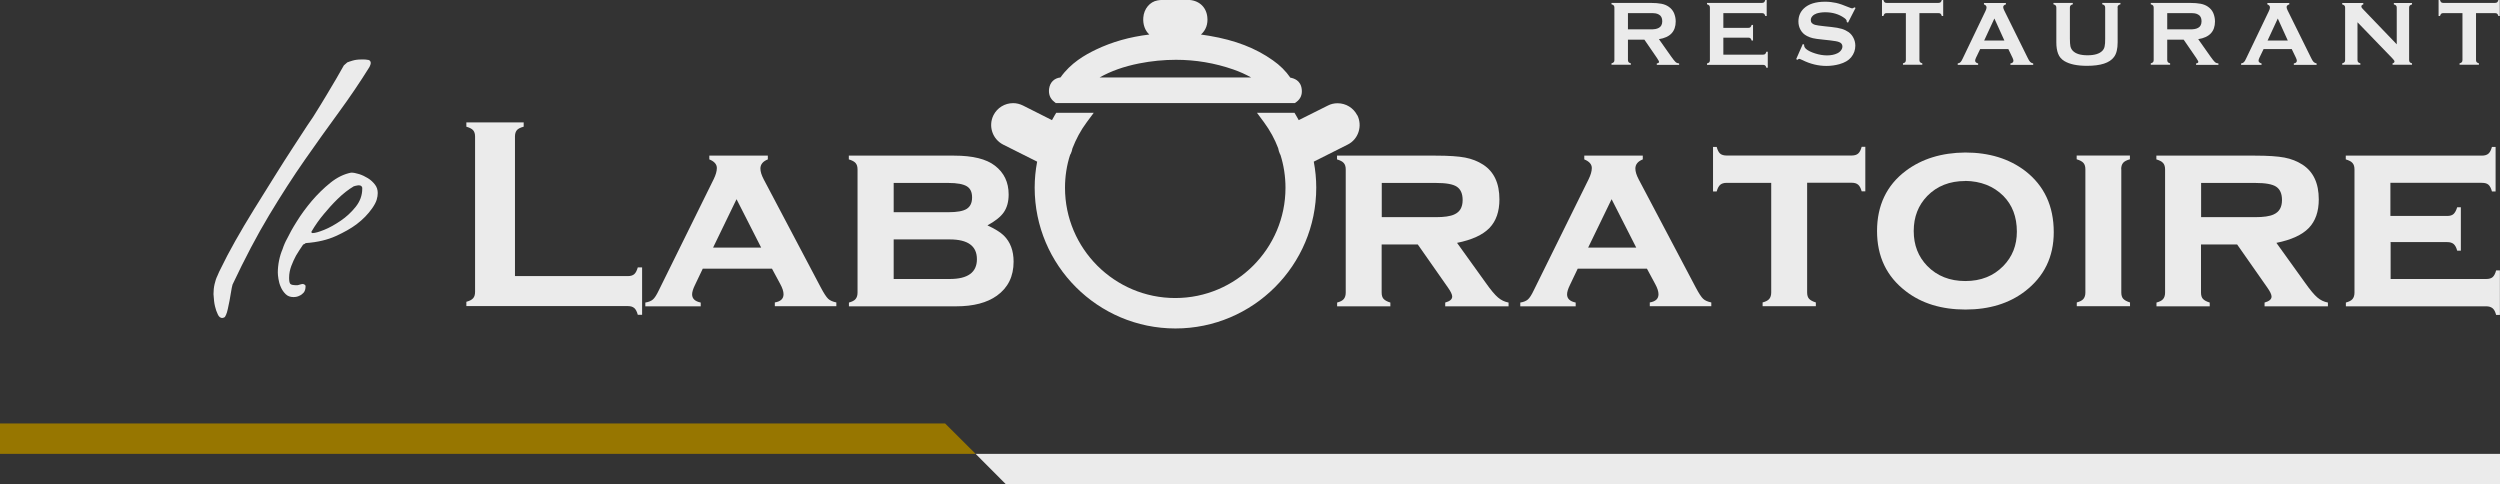 <?xml version="1.0" encoding="UTF-8"?>
<svg id="Calque_2" data-name="Calque 2" xmlns="http://www.w3.org/2000/svg" viewBox="0 0 232.44 45.04">
  <rect x="0" y="0" width="232.44" height="45.04" fill="#333333" stroke="none"/>
  <defs>
    <style>
      .cls-1 {
        fill: #ebebeb;
      }

      .cls-1, .cls-2 {
        stroke-width: 0px;
      }

      .cls-2 {
        fill: #977600;
      }
    </style>
  </defs>
  <g id="grafica">
    <g>
      <polygon class="cls-2" points="87.87 39.37 90.71 42.2 0 42.2 0 39.37 87.87 39.37"/>
      <polygon class="cls-1" points="93.54 45.04 90.71 42.2 232.44 42.2 232.44 45.04 93.54 45.04"/>
      <g>
        <g>
          <path class="cls-1" d="M151.36,3.67v1.91c0,.08.02.15.06.2.04.05.11.08.21.11v.13h-1.8v-.13c.1-.03.17-.06.21-.11.04-.04.06-.11.06-.19V.71c0-.09-.02-.15-.06-.2-.04-.05-.11-.08-.21-.11v-.13h3.6c.44,0,.79.03,1.04.08.26.05.48.14.67.27.22.15.39.34.5.59.1.24.16.5.16.78,0,.94-.52,1.49-1.56,1.65l1.12,1.59c.2.28.34.46.43.54.09.08.2.12.33.13v.13h-2.08v-.13c.14-.02.21-.07.21-.15,0-.05-.07-.17-.2-.37l-1.16-1.69h-1.54ZM151.36,2.73h1.94c.29,0,.49,0,.61-.03s.23-.05.32-.11c.21-.11.32-.32.32-.62s-.11-.51-.32-.62c-.1-.06-.21-.09-.32-.11-.11-.02-.32-.02-.61-.02h-1.94v1.51Z"/>
          <path class="cls-1" d="M160.23,3.5v1.58h3.7c.08,0,.15-.02.19-.06.04-.04.08-.11.11-.21h.13v1.49h-.13c-.03-.1-.06-.17-.11-.21-.05-.04-.11-.06-.19-.06h-5.22v-.13c.1-.03.17-.06.21-.11.04-.04.06-.11.06-.2V.71c0-.09-.02-.15-.06-.2-.04-.05-.11-.08-.21-.11v-.13h5.12c.08,0,.15-.02.19-.06.04-.04.08-.11.11-.21h.13v1.49h-.13c-.03-.1-.06-.17-.11-.21-.05-.04-.11-.06-.19-.06h-3.6v1.37h2.33c.08,0,.15-.02.19-.06.04-.04.08-.11.11-.21h.13v1.45h-.13c-.03-.1-.06-.17-.11-.21-.05-.04-.11-.06-.19-.06h-2.33Z"/>
          <path class="cls-1" d="M172.51.76l-.69,1.35-.12-.07s0-.05,0-.07c0-.1-.08-.2-.24-.31-.5-.35-1.09-.52-1.76-.52-.3,0-.56.04-.79.11-.17.06-.3.14-.4.25-.1.11-.15.23-.15.37,0,.22.13.36.39.44.13.04.42.08.87.13l.66.07c.39.04.71.1.95.17.24.07.46.18.65.31.19.14.34.32.45.54.11.22.17.46.17.72,0,.4-.13.76-.39,1.08-.24.29-.6.5-1.1.64-.37.1-.77.16-1.19.16-.76,0-1.51-.18-2.25-.55-.16-.07-.25-.11-.28-.11-.04,0-.09.03-.17.09l-.12-.06.62-1.41.12.06v.05c0,.13.06.24.18.35.18.16.47.3.85.42.38.12.74.18,1.09.18.37,0,.69-.06.96-.19.15-.07.26-.16.35-.28s.13-.24.13-.36c0-.19-.1-.33-.31-.41-.14-.06-.43-.11-.87-.16l-.65-.07c-.44-.04-.74-.09-.92-.13-.18-.04-.36-.11-.54-.2-.26-.13-.46-.32-.6-.57-.13-.23-.2-.49-.2-.78,0-.49.17-.89.5-1.21.44-.42,1.1-.63,1.97-.63.37,0,.71.04,1.03.11.32.07.71.21,1.19.41.16.06.26.1.3.1.06,0,.13-.03.21-.1l.12.06Z"/>
          <path class="cls-1" d="M178.46,1.22v4.36c0,.09.02.15.06.2.04.04.11.08.21.11v.13h-1.8v-.13c.1-.03.17-.06.21-.11s.06-.11.06-.2V1.22h-1.79c-.08,0-.15.02-.19.06s-.08.11-.11.21h-.13V0h.13c.03.1.07.17.11.21.04.04.11.06.19.06h4.82c.09,0,.15-.02.2-.06.05-.04.08-.11.11-.21h.13v1.49h-.13c-.03-.1-.06-.17-.11-.21-.04-.04-.11-.06-.2-.06h-1.78Z"/>
          <path class="cls-1" d="M186.72,4.56h-2.61l-.39.81c-.05.11-.08.2-.08.27,0,.12.09.21.28.26v.13h-1.9v-.13c.11-.02.2-.06.26-.12s.13-.17.2-.33l2.12-4.42c.07-.14.1-.25.1-.34,0-.13-.08-.22-.24-.28v-.13h2.04v.13c-.17.05-.25.13-.25.25,0,.08.03.17.08.28l2.19,4.43c.09.19.17.32.24.39.07.07.16.11.28.14v.13h-2.12v-.13c.19-.03.28-.12.28-.26,0-.06-.03-.15-.08-.26l-.39-.81ZM186.36,3.77l-.93-2.05-.95,2.05h1.88Z"/>
          <path class="cls-1" d="M196.89.71v3.22c0,.61-.11,1.07-.34,1.37-.4.55-1.24.82-2.51.82-.92,0-1.62-.15-2.1-.44-.28-.17-.48-.4-.59-.7-.11-.29-.16-.64-.16-1.04V.71c0-.09-.02-.15-.06-.2-.04-.05-.11-.08-.21-.11v-.13h1.8v.13c-.1.03-.17.06-.21.11-.04.05-.06.11-.06.2v2.87c0,.33.02.58.05.73.04.16.11.29.21.4.27.29.73.43,1.38.43s1.12-.14,1.39-.43c.1-.11.17-.24.2-.4.04-.16.05-.4.05-.73V.71c0-.09-.02-.15-.06-.2-.04-.05-.11-.08-.21-.11v-.13h1.69v.13c-.1.03-.17.06-.21.11-.04.04-.06.11-.06.2Z"/>
          <path class="cls-1" d="M201.5,3.67v1.91c0,.08.02.15.06.2.04.05.11.08.21.11v.13h-1.8v-.13c.1-.03.17-.06.21-.11.04-.04.06-.11.06-.19V.71c0-.09-.02-.15-.06-.2-.04-.05-.11-.08-.21-.11v-.13h3.6c.44,0,.79.03,1.04.08.26.05.48.14.67.27.22.15.39.34.5.59.1.24.16.5.16.78,0,.94-.52,1.49-1.56,1.65l1.12,1.59c.2.28.34.46.43.54.09.08.2.12.33.13v.13h-2.08v-.13c.14-.02.21-.07.21-.15,0-.05-.07-.17-.2-.37l-1.16-1.69h-1.54ZM201.5,2.73h1.94c.29,0,.49,0,.61-.03s.23-.05.32-.11c.21-.11.32-.32.32-.62s-.11-.51-.32-.62c-.1-.06-.21-.09-.32-.11-.11-.02-.32-.02-.61-.02h-1.94v1.51Z"/>
          <path class="cls-1" d="M213.07,4.56h-2.61l-.39.81c-.05.11-.08.2-.08.27,0,.12.09.21.28.26v.13h-1.9v-.13c.11-.02.2-.06.26-.12s.13-.17.2-.33l2.12-4.42c.07-.14.1-.25.1-.34,0-.13-.08-.22-.24-.28v-.13h2.04v.13c-.17.05-.25.13-.25.25,0,.08.03.17.08.28l2.19,4.43c.09.19.17.32.24.39.07.07.16.11.28.14v.13h-2.12v-.13c.19-.03.28-.12.28-.26,0-.06-.03-.15-.08-.26l-.39-.81ZM212.71,3.77l-.93-2.05-.95,2.05h1.88Z"/>
          <path class="cls-1" d="M219.19,2.08v3.5c0,.09.02.15.06.2.04.04.11.08.21.11v.13h-1.69v-.13c.1-.03.17-.06.21-.11.04-.04.06-.11.06-.2V.71c0-.08-.02-.15-.06-.19-.04-.05-.11-.08-.21-.11v-.13h1.96v.13c-.12.03-.18.1-.18.19,0,.07.04.14.12.22l3.17,3.3V.71c0-.08-.02-.15-.06-.19-.04-.05-.11-.08-.21-.11v-.13h1.69v.13c-.1.03-.17.06-.21.11-.04.04-.06.11-.06.19v4.87c0,.09.02.15.06.2s.11.08.21.11v.13h-1.81v-.13c.12-.03.18-.09.18-.18,0-.06-.07-.15-.21-.3l-3.22-3.33Z"/>
          <path class="cls-1" d="M230.21,1.22v4.36c0,.09.02.15.06.2.04.04.11.08.21.11v.13h-1.8v-.13c.1-.03.17-.06.21-.11s.06-.11.06-.2V1.22h-1.79c-.08,0-.15.02-.19.06s-.08.11-.11.21h-.13V0h.13c.03.1.07.17.11.21.04.04.11.06.19.06h4.82c.09,0,.15-.02.2-.06.05-.04.08-.11.11-.21h.13v1.49h-.13c-.03-.1-.06-.17-.11-.21-.04-.04-.11-.06-.2-.06h-1.78Z"/>
        </g>
        <g>
          <path class="cls-1" d="M20.69,29.57c-.19,0-.34-.11-.44-.34-.11-.23-.2-.48-.26-.75-.07-.27-.11-.65-.14-1.13,0-.32.03-.63.1-.93s.15-.55.26-.77c.11-.27.23-.53.36-.77.32-.67.75-1.49,1.29-2.45s1.13-1.95,1.76-2.97,1.27-2.04,1.9-3.05,1.21-1.92,1.74-2.73c.53-.81.96-1.47,1.29-1.98.34-.51.52-.78.55-.81.51-.81.94-1.51,1.29-2.1s.65-1.09.89-1.5c.27-.48.5-.89.69-1.21.08-.08.19-.17.32-.28.13-.05.3-.11.51-.17s.47-.1.79-.1h.26c.09,0,.2.01.3.03.05,0,.11.01.16.03.11.05.16.15.16.28,0,.08-.04.2-.12.36-.89,1.43-1.84,2.83-2.85,4.21-1.01,1.38-2.06,2.85-3.15,4.41s-2.2,3.28-3.33,5.16c-1.13,1.88-2.26,4.03-3.4,6.45-.05.19-.1.42-.14.69s-.09.54-.14.81c-.05.27-.11.53-.16.77-.05.24-.11.42-.16.53l-.08.16c-.05.09-.14.13-.24.13Z"/>
          <path class="cls-1" d="M27.28,27.62c-.3,0-.54-.09-.73-.28-.19-.19-.34-.41-.44-.65-.11-.24-.18-.49-.22-.75-.04-.26-.06-.45-.06-.59,0-.38.04-.76.12-1.15.08-.39.19-.73.32-1.03.11-.35.26-.69.44-1.01.19-.4.48-.93.89-1.58.4-.65.87-1.28,1.39-1.9.53-.62,1.1-1.18,1.72-1.68.62-.5,1.27-.82,1.94-.95.22,0,.46.05.75.14.28.09.55.22.81.38.26.16.47.36.65.59s.26.49.26.79c0,.19-.03.4-.1.63s-.21.49-.42.79c-.38.54-.86,1.04-1.46,1.49-.51.38-1.15.74-1.92,1.09-.77.35-1.69.57-2.77.65-.03,0-.05.01-.08.04-.03.03-.06.05-.1.06s-.07.03-.1.06c-.24.35-.46.69-.65,1.01-.16.3-.31.62-.44.97s-.2.71-.2,1.09c0,.27.03.45.1.55s.28.14.63.14c.05,0,.12-.01.2-.04.16-.05.28-.08.36-.08.16.05.24.12.24.2,0,.27-.06.47-.18.61-.12.13-.25.23-.38.28-.16.09-.35.13-.57.13ZM33.67,17.43c-.03-.13-.13-.2-.32-.2-.05,0-.1,0-.14.02-.04.01-.09.02-.14.02-.05.03-.11.04-.16.04-.54.32-1.04.72-1.52,1.19s-.9.94-1.27,1.39c-.43.51-.82,1.06-1.17,1.66,0,.08.04.12.12.12.22,0,.57-.1,1.07-.3s1.01-.49,1.54-.85c.53-.36.99-.79,1.39-1.29.4-.5.61-1.06.61-1.68v-.12Z"/>
        </g>
        <g>
          <g>
            <path class="cls-1" d="M126.19,10.72c-.35-.69-1.05-1.12-1.83-1.12-.31,0-.63.07-.91.22l-2.7,1.35c-.08-.14-.15-.28-.23-.41l-.16-.27h-3.49l.66.89c.55.75.99,1.55,1.31,2.4.03.19.09.37.17.55.01.02.03.04.04.06.31.98.47,2.02.47,3.07,0,5.65-4.6,10.25-10.25,10.25s-10.25-4.6-10.25-10.25c0-1.06.16-2.1.48-3.08.01-.02.03-.03.04-.05.08-.17.14-.35.17-.53.33-.85.76-1.67,1.32-2.42l.66-.89h-3.49l-.16.27c-.08.14-.15.28-.23.41l-2.7-1.36c-.28-.14-.6-.22-.91-.22-.78,0-1.48.43-1.83,1.12-.5,1.01-.1,2.23.91,2.74l3.15,1.58c-.15.79-.23,1.6-.23,2.42,0,7.22,5.87,13.09,13.09,13.09s13.09-5.87,13.09-13.09c0-.82-.08-1.63-.23-2.42l3.14-1.58c.49-.24.85-.66,1.02-1.18.17-.52.13-1.07-.11-1.56Z"/>
            <path class="cls-1" d="M98.13,9.58h22.27l.15-.11c.37-.28.54-.67.48-1.17-.09-.84-.74-1.02-1.06-1.08-.42-.61-.95-1.14-1.62-1.61-1.61-1.14-3.49-1.87-5.91-2.28-.26-.04-.52-.08-.78-.12.46-.4.67-.98.59-1.65-.11-.95-.83-1.57-1.83-1.57h-.96c-.28,0-1.1,0-1.1,0-.23,0-.48,0-.74.05-.71.12-1.26.78-1.32,1.59-.05.64.16,1.22.56,1.58-1.83.22-3.45.68-4.96,1.4-1.04.5-2.34,1.24-3.3,2.59-.59.07-.98.46-1.06,1.06-.06.49.09.9.46,1.19l.15.12ZM105.9,5.9c1.16-.23,2.32-.34,3.44-.34,1.82,0,3.61.3,5.33.9.61.21,1.15.46,1.65.74h-14.08c1.06-.6,2.26-1.02,3.66-1.3Z"/>
          </g>
          <g>
            <path class="cls-1" d="M47.89,25.67h10.49c.26,0,.45-.06.59-.18s.24-.33.33-.63h.4v4.41h-.4c-.08-.3-.19-.51-.33-.63s-.33-.18-.59-.18h-15.02v-.4c.3-.08.51-.19.63-.33s.18-.33.18-.59v-14.44c0-.26-.06-.45-.18-.59s-.33-.24-.63-.33v-.4h5.33v.4c-.3.08-.51.18-.63.32s-.18.34-.18.59v12.94Z"/>
            <path class="cls-1" d="M71.78,24.98h-6.44l-.73,1.53c-.18.37-.26.65-.26.86,0,.4.27.65.8.76v.35h-5.15v-.35c.32-.05.55-.15.71-.29s.34-.42.54-.84l5.11-10.35c.19-.39.29-.73.29-1.03,0-.34-.23-.61-.7-.8v-.35h5.44v.35c-.46.18-.69.47-.69.85,0,.28.1.61.31,1.01l5.3,10.04c.29.55.52.9.69,1.06s.42.27.76.34v.35h-5.72v-.35c.54-.09.81-.34.81-.76,0-.26-.1-.58-.31-.96l-.77-1.43ZM70.77,23.02l-2.29-4.5-2.18,4.5h4.48Z"/>
            <path class="cls-1" d="M91.8,20.95c.69.32,1.2.63,1.53.95.61.6.91,1.41.91,2.43,0,1.37-.52,2.42-1.55,3.16-.92.66-2.18.99-3.79.99h-9.97v-.35c.29-.08.5-.18.62-.33s.18-.34.18-.6v-11.45c0-.26-.06-.45-.18-.59s-.33-.25-.63-.34v-.35h9.8c1.72,0,2.98.31,3.78.93.85.65,1.28,1.54,1.28,2.68,0,.67-.15,1.21-.44,1.64s-.81.84-1.54,1.24ZM83.09,19.73h5.09c.8,0,1.37-.1,1.7-.31s.5-.56.5-1.06-.16-.84-.49-1.04-.9-.31-1.71-.31h-5.09v2.71ZM83.09,25.94h5.21c1.68,0,2.53-.61,2.53-1.84s-.84-1.84-2.53-1.84h-5.21v3.68Z"/>
            <path class="cls-1" d="M128.46,22.73v4.47c0,.26.06.46.18.59s.33.25.63.34v.35h-4.95v-.35c.29-.08.5-.18.62-.33s.18-.34.18-.6v-11.45c0-.26-.06-.45-.18-.59s-.33-.25-.63-.34v-.35h9.18c1.19,0,2.1.06,2.73.18s1.18.34,1.68.66c1.01.66,1.51,1.73,1.51,3.23,0,1.13-.31,2.02-.93,2.66s-1.62,1.1-3.01,1.38l2.65,3.69c.48.68.87,1.15,1.16,1.39.29.25.61.4.98.47v.35h-5.89v-.35c.43-.12.65-.3.65-.56,0-.18-.13-.46-.4-.84l-2.8-4h-3.35ZM128.46,20.19h5.05c.77,0,1.33-.08,1.7-.25.52-.23.78-.67.78-1.34,0-.59-.18-1-.54-1.24s-1.01-.35-1.93-.35h-5.05v3.18Z"/>
            <path class="cls-1" d="M153.13,24.98h-6.44l-.73,1.53c-.18.37-.26.65-.26.86,0,.4.27.65.8.76v.35h-5.15v-.35c.32-.05.55-.15.71-.29s.34-.42.54-.84l5.11-10.35c.19-.39.29-.73.29-1.03,0-.34-.23-.61-.7-.8v-.35h5.44v.35c-.46.18-.69.47-.69.85,0,.28.1.61.31,1.01l5.3,10.04c.29.55.52.9.69,1.06s.42.27.76.34v.35h-5.72v-.35c.54-.09.81-.34.81-.76,0-.26-.1-.58-.31-.96l-.77-1.43ZM152.13,23.02l-2.29-4.5-2.18,4.5h4.48Z"/>
            <path class="cls-1" d="M168.02,17.01v10.18c0,.26.06.46.18.59s.33.25.63.34v.35h-4.95v-.35c.29-.08.5-.18.62-.33s.18-.34.18-.6v-10.19h-4.13c-.27,0-.47.06-.61.18-.14.12-.25.33-.33.62h-.34v-4.14h.34c.08.29.18.5.32.62s.34.18.61.18h11.61c.27,0,.47-.06.61-.18s.25-.33.33-.63h.34v4.14h-.34c-.08-.3-.19-.5-.33-.62-.14-.12-.34-.18-.61-.18h-4.13Z"/>
            <path class="cls-1" d="M182.71,14.18c2.23,0,4.08.57,5.57,1.7,1.78,1.37,2.67,3.27,2.67,5.71,0,2.29-.89,4.12-2.67,5.49-1.47,1.13-3.32,1.7-5.54,1.7s-4.08-.57-5.54-1.7c-1.79-1.37-2.68-3.23-2.68-5.6s.89-4.26,2.68-5.6c1.48-1.11,3.32-1.68,5.52-1.7ZM182.72,16.83c-1.44,0-2.62.46-3.53,1.39-.84.87-1.26,1.95-1.26,3.26s.42,2.38,1.26,3.25c.91.93,2.09,1.4,3.54,1.4s2.62-.47,3.53-1.4c.84-.86,1.26-1.92,1.26-3.19,0-1.38-.42-2.48-1.26-3.33-.92-.91-2.1-1.37-3.54-1.39Z"/>
            <path class="cls-1" d="M197.23,15.75v11.44c0,.26.06.46.18.59s.33.25.63.34v.35h-4.95v-.35c.29-.08.5-.18.62-.33s.18-.34.18-.6v-11.45c0-.26-.06-.45-.18-.59s-.33-.25-.63-.34v-.35h4.95v.35c-.3.08-.51.19-.63.33-.12.14-.18.34-.18.59Z"/>
            <path class="cls-1" d="M204.64,22.73v4.47c0,.26.06.46.18.59s.33.25.63.34v.35h-4.95v-.35c.29-.08.5-.18.62-.33s.18-.34.18-.6v-11.45c0-.26-.06-.45-.18-.59s-.33-.25-.63-.34v-.35h9.18c1.19,0,2.1.06,2.73.18s1.18.34,1.68.66c1.01.66,1.51,1.73,1.51,3.23,0,1.13-.31,2.02-.93,2.66s-1.62,1.1-3.01,1.38l2.65,3.69c.48.68.87,1.15,1.16,1.39.29.25.61.4.98.47v.35h-5.89v-.35c.43-.12.65-.3.65-.56,0-.18-.13-.46-.4-.84l-2.8-4h-3.35ZM204.64,20.19h5.05c.77,0,1.33-.08,1.7-.25.52-.23.78-.67.78-1.34,0-.59-.18-1-.54-1.24s-1.01-.35-1.93-.35h-5.05v3.18Z"/>
            <path class="cls-1" d="M222.27,22.53v3.41h8.89c.26,0,.46-.06.59-.17s.25-.32.33-.63h.35v4.14h-.35c-.08-.29-.18-.5-.33-.62s-.34-.18-.6-.18h-13.04v-.35c.29-.08.5-.18.62-.33s.18-.34.18-.6v-11.45c0-.26-.06-.45-.18-.59s-.33-.25-.63-.34v-.35h12.65c.27,0,.47-.06.61-.18s.25-.33.33-.63h.34v4.14h-.34c-.08-.3-.19-.51-.33-.63s-.34-.17-.61-.17h-8.5v3.08h5.28c.26,0,.46-.06.59-.18s.25-.33.34-.63h.34v4.04h-.34c-.08-.3-.19-.5-.33-.62-.14-.12-.34-.18-.61-.18h-5.28Z"/>
          </g>
        </g>
      </g>
    </g>
  </g>
</svg>
